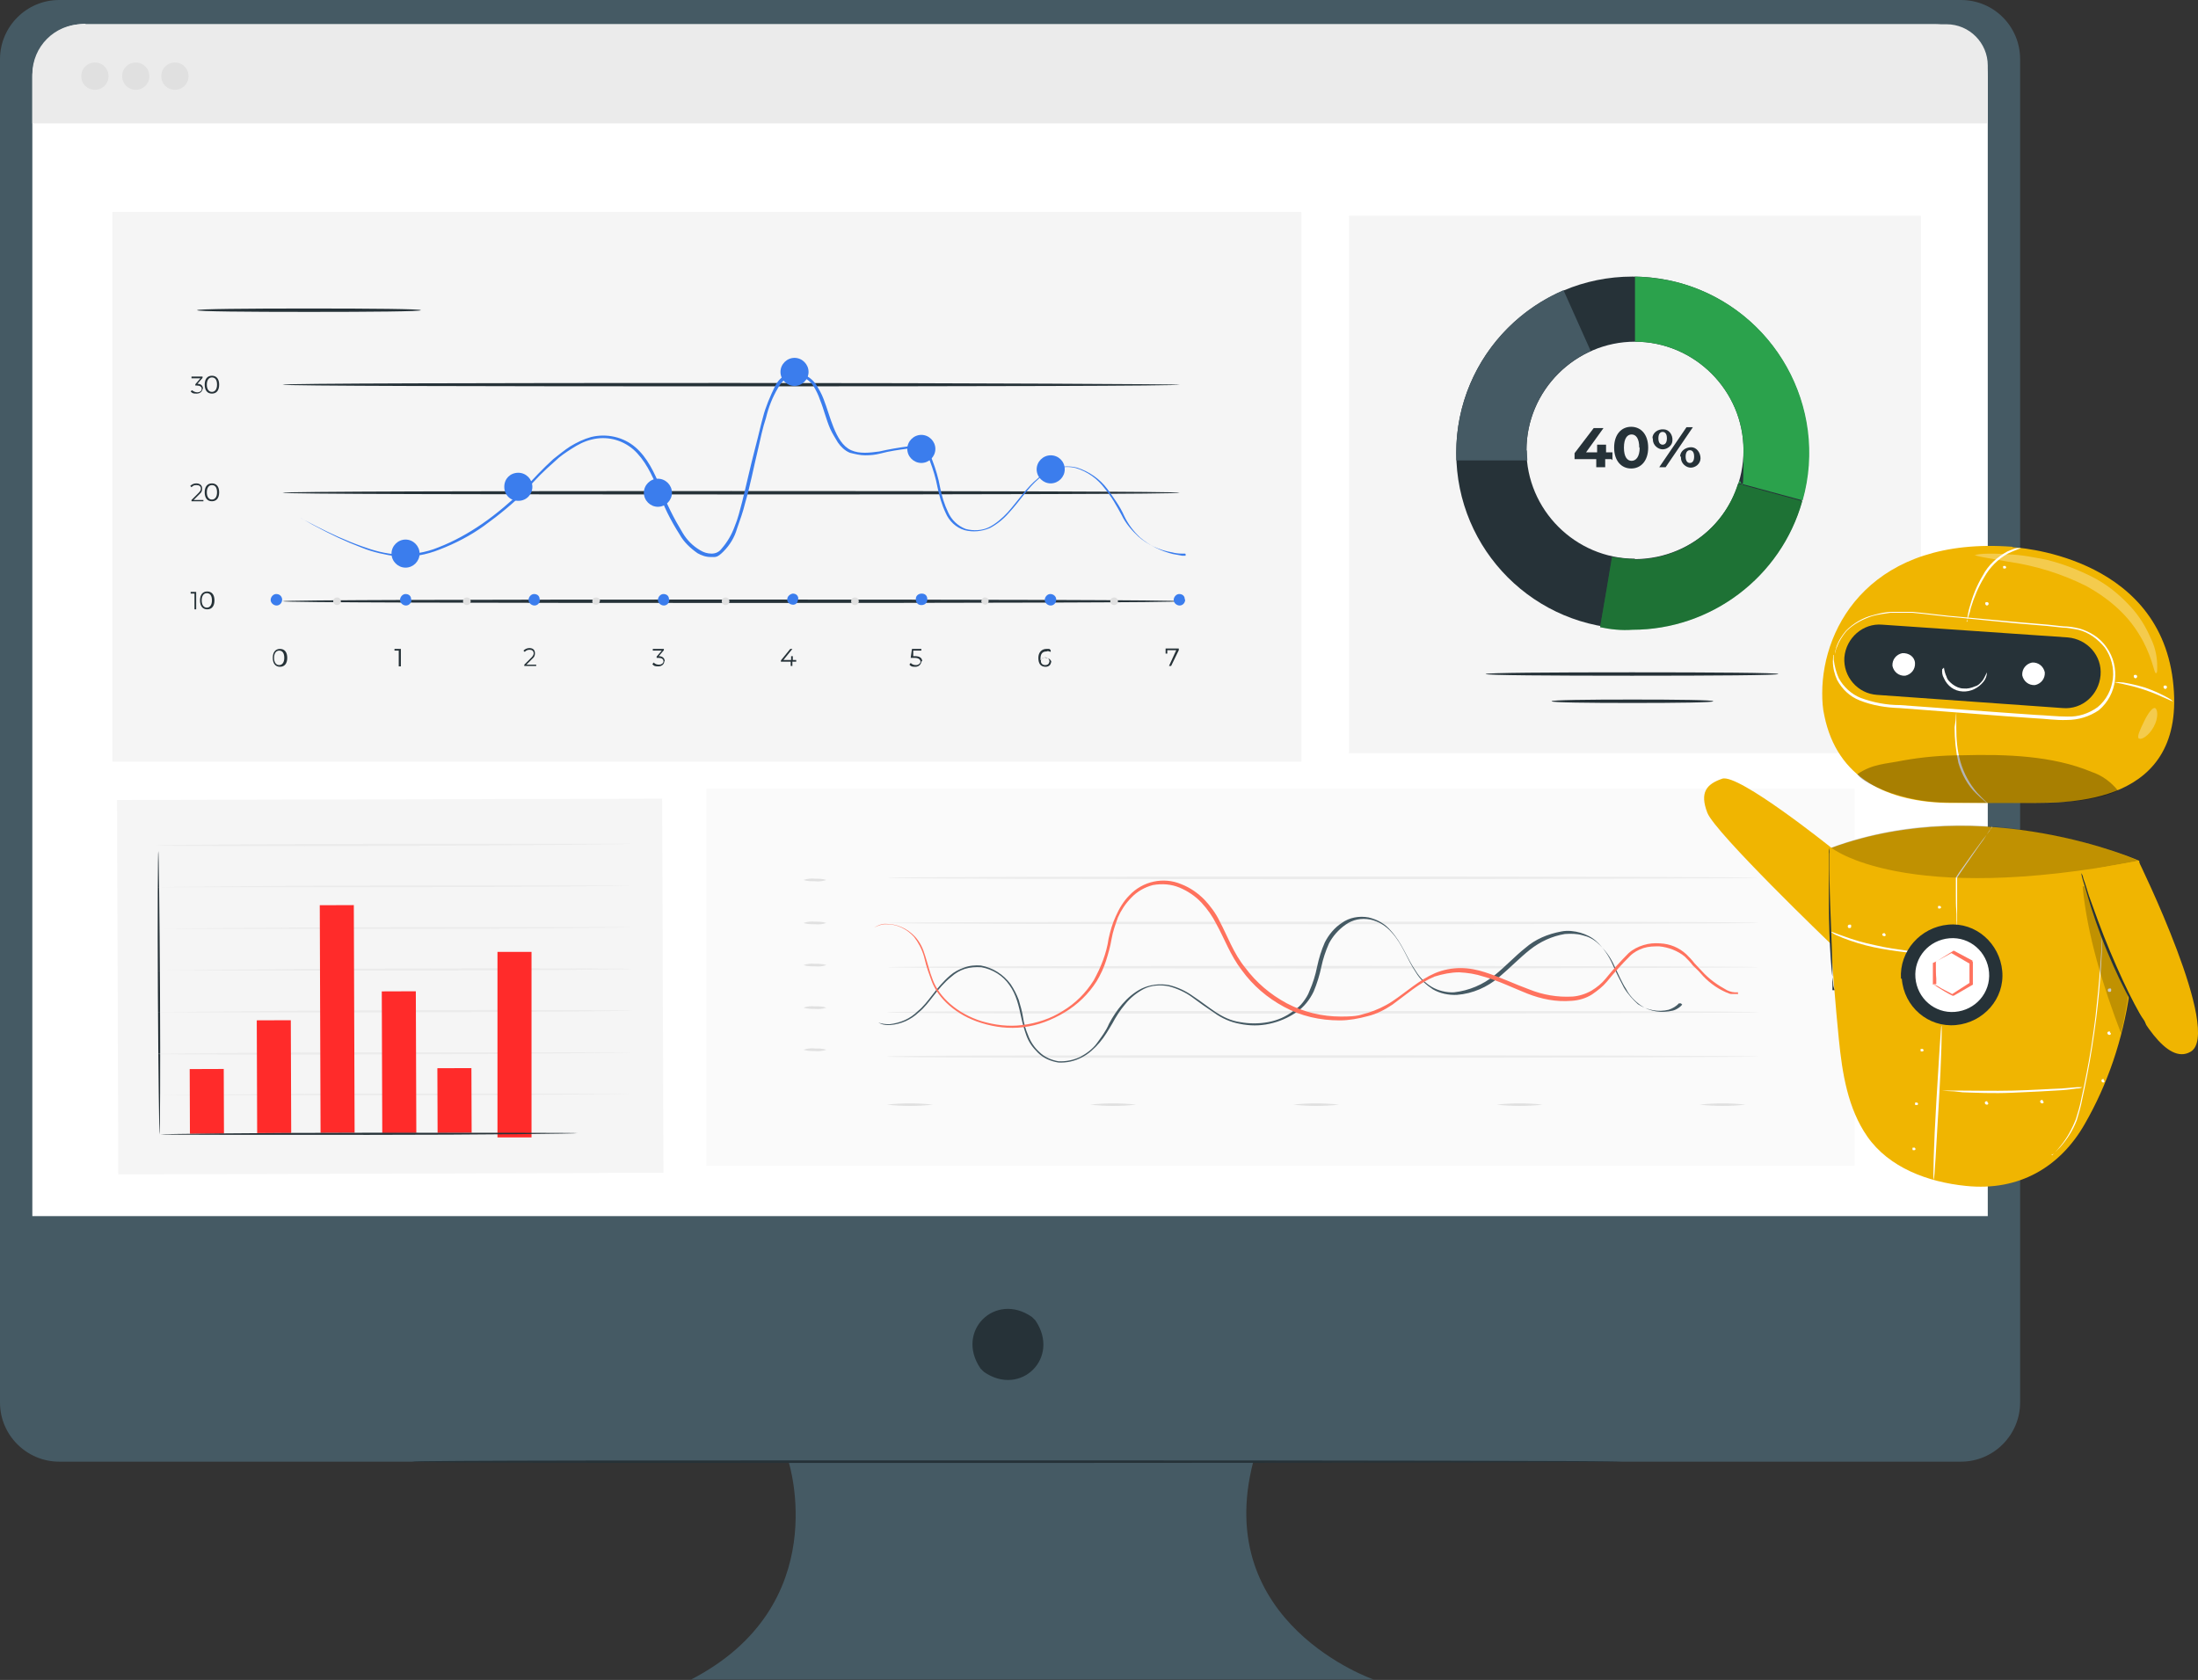 <svg xmlns="http://www.w3.org/2000/svg" id="Layer_1" viewBox="0 0 516.5 394.8"><rect x="0" y="0" width="516.5" height="394.8" fill="#333333" stroke="none"/><defs><style>      .st0 {        fill: #e0e0e0;      }      .st1 {        fill: #ff2b2a;      }      .st2 {        fill: #ebebeb;      }      .st3 {        fill: #ff725e;      }      .st4 {        fill: #263238;      }      .st5 {        fill: #fff;      }      .st6 {        fill: #fafafa;      }      .st7 {        opacity: .2;      }      .st8 {        opacity: .3;      }      .st9 {        fill: #f0b501;      }      .st10 {        fill: #3b7ded;      }      .st11 {        fill: #2ba24c;      }      .st12 {        fill: #f5f5f5;      }      .st13 {        fill: #455a64;      }    </style></defs><g id="Layer_11" data-name="Layer_1"><g id="freepik--Device--inject-5"><path class="st13" d="M460.8,0H13.9C6.2,0,0,6.3,0,13.9v315.7c0,7.7,6.3,13.9,13.9,13.9h171.4s10.9,33.7-22.9,51.2h160.4s-38.2-13.1-28.3-51.2h166.3c7.7,0,13.9-6.3,13.9-13.9V13.9C474.7,6.2,468.5,0,460.8,0Z"></path><path class="st4" d="M243.3,310.3c6,8.8-3.5,18.1-12.1,12.1-.3-.3-.5-.5-.8-.8-6-8.8,3.5-18.1,12.1-12.1.3.3.5.5.8.8Z"></path><path class="st5" d="M20.1,5.7h434.5c7,0,12.5,5.5,12.5,12.5h0v267.6H7.6V18.1c0-7,5.5-12.5,12.5-12.5h0Z"></path><path class="st2" d="M19.4,5.7h438c5.4,0,9.7,4.4,9.7,9.7h0v13.6H7.6v-11.5c0-6.6,5.3-11.8,11.7-11.8h.1Z"></path><path class="st0" d="M25.5,17.9c0,1.8-1.4,3.2-3.2,3.2s-3.2-1.4-3.2-3.2,1.4-3.2,3.2-3.2h0c1.8,0,3.2,1.4,3.2,3.2Z"></path><path class="st0" d="M35.1,17.9c0,1.8-1.4,3.2-3.2,3.2s-3.2-1.4-3.2-3.2,1.4-3.2,3.2-3.2h0c1.8,0,3.2,1.4,3.2,3.2s0,0,0,0Z"></path><path class="st0" d="M44.3,17.9c0,1.8-1.4,3.2-3.2,3.2s-3.2-1.4-3.2-3.2,1.4-3.2,3.2-3.2h0c1.8,0,3.2,1.4,3.2,3.2Z"></path><path class="st4" d="M381,343.5c0,.1-63.6.3-142.1.3s-142.1,0-142.1-.3,63.6-.3,142.1-.3,142.1.1,142.1.3Z"></path><polygon class="st12" points="155.6 187.7 27.5 188 27.8 276 134 275.7 148.4 275.6 155.9 275.6 155.6 187.7"></polygon><path class="st4" d="M37.5,266.6c-.1,0-.3-14.9-.4-33.3s0-33.3.1-33.3.3,14.9.4,33.3,0,33.3-.1,33.3Z"></path><path class="st2" d="M148.5,257c0,.1-25,.4-55.9.4h-55.9s25-.4,55.9-.4h55.9Z"></path><path class="st2" d="M148.5,247.3c0,.1-25,.4-55.9.5s-55.9,0-55.9-.1,25-.4,55.9-.4h55.9Z"></path><path class="st2" d="M148.5,237.5c0,.1-25,.4-55.9.4h-55.9s25-.4,55.9-.5c30.9-.1,55.9,0,55.9.1Z"></path><path class="st2" d="M148.5,227.7c0,.1-25,.4-55.9.4h-55.9s25-.4,55.9-.5c30.9-.1,55.9,0,55.9.1Z"></path><path class="st2" d="M148.4,217.9c0,.1-25,.4-55.9.4h-55.9s25-.4,55.9-.4h55.9Z"></path><path class="st2" d="M148.4,208.1c0,.1-25,.4-55.9.4h-55.9s25-.4,55.9-.4h55.9Z"></path><path class="st2" d="M148.4,198.3c0,.1-25,.4-55.9.5-30.9.1-55.9,0-55.9-.1s25-.4,55.9-.4h55.9Z"></path><rect class="st1" x="44.6" y="251.2" width="8" height="15.2" transform="translate(-.9 .2) rotate(-.2)"></rect><rect class="st1" x="102.8" y="251" width="8" height="15.2" transform="translate(-.9 .4) rotate(-.2)"></rect><rect class="st1" x="60.4" y="239.8" width="8" height="26.5" transform="translate(-.9 .2) rotate(-.2)"></rect><rect class="st1" x="89.8" y="233" width="8" height="33.3" transform="translate(-.9 .3) rotate(-.2)"></rect><rect class="st1" x="75.2" y="212.7" width="8" height="53.5" transform="translate(-.8 .3) rotate(-.2)"></rect><rect class="st1" x="116.9" y="223.7" width="8" height="43.6"></rect><path class="st4" d="M135.7,266.3c0,.1-22,.4-49,.4s-49,0-49-.1,22-.4,49-.4,49,0,49,.1Z"></path><polygon class="st12" points="26.4 49.8 26.4 179 233.7 179 252 179 305.8 179 305.8 49.8 26.4 49.8"></polygon><path class="st4" d="M46.1,139.1v4.1h-.4v-3.7h-.9v-.4h1.4-.1Z"></path><path class="st4" d="M47,141.1c0-1.3.6-2.1,1.7-2.1s1.7.8,1.7,2.1-.6,2.1-1.7,2.1-1.7-.8-1.7-2.1ZM49.8,141.1c0-1.2-.5-1.7-1.2-1.7s-1.2.6-1.2,1.7.5,1.7,1.2,1.7,1.2-.6,1.2-1.7h0Z"></path><path class="st4" d="M47.8,117.4v.4h-2.8v-.3l1.7-1.7c.5-.5.5-.8.5-1,0-.5-.4-.8-1-.8s-.8.1-1.2.5l-.3-.3c.4-.4.9-.6,1.4-.6.8,0,1.4.4,1.4,1.2s-.3,1-.6,1.3l-1.4,1.4h2.3Z"></path><path class="st4" d="M48.1,115.7c0-1.3.6-2.1,1.7-2.1s1.7.8,1.7,2.1-.6,2.1-1.7,2.1-1.7-.8-1.7-2.1ZM51,115.7c0-1.2-.5-1.7-1.2-1.7s-1.2.6-1.2,1.7.5,1.7,1.2,1.7,1.2-.6,1.2-1.7Z"></path><path class="st4" d="M47.6,91.3c0,.6-.5,1.2-1.4,1.2s-1-.1-1.4-.5l.3-.3c.4.3.8.5,1.3.5s1-.3,1-.8-.4-.8-1.2-.8h-.3v-.3l1.2-1.4h-2.1v-.4h2.6v.3l-1.2,1.4c.9,0,1.3.5,1.3,1.2h-.1Z"></path><path class="st4" d="M48.1,90.4c0-1.3.6-2.1,1.7-2.1s1.7.8,1.7,2.1-.6,2.1-1.7,2.1-1.7-.8-1.7-2.1ZM51,90.4c0-1.2-.5-1.7-1.2-1.7s-1.2.6-1.2,1.7.5,1.7,1.2,1.7,1.2-.6,1.2-1.7Z"></path><path class="st4" d="M64.1,154.6c0-1.3.6-2.1,1.7-2.1s1.7.8,1.7,2.1-.6,2.1-1.7,2.1-1.7-.8-1.7-2.1ZM66.8,154.6c0-1.2-.5-1.7-1.2-1.7s-1.2.6-1.2,1.7.5,1.7,1.2,1.7,1.2-.6,1.2-1.7Z"></path><path class="st4" d="M94.2,152.5v4.1h-.5v-3.7h-1v-.4h1.5Z"></path><path class="st4" d="M126,156.1v.4h-2.8v-.3l1.7-1.7c.5-.5.5-.8.5-1,0-.5-.4-.8-.9-.8s-.8.1-1.2.5l-.3-.3c.4-.4.9-.6,1.4-.6.8,0,1.3.4,1.3,1.2s-.3,1-.6,1.3l-1.4,1.4h2.3,0Z"></path><path class="st4" d="M156.1,155.4c0,.6-.5,1.2-1.4,1.2s-1-.1-1.4-.5l.3-.4c.4.4.8.5,1.3.5s1-.3,1-.8-.4-.8-1.2-.8h-.4v-.3l1.2-1.4h-2.1v-.4h2.6v.3l-1.2,1.4c.9,0,1.4.5,1.4,1.2h-.1Z"></path><path class="st4" d="M187,155.5h-.8v1h-.4v-1h-2.3v-.3l2.2-2.7h.5l-2.1,2.6h1.8v-.9h.4v.9h.8v.4h-.1Z"></path><path class="st4" d="M216.5,155.4c0,.6-.5,1.3-1.4,1.3s-1-.1-1.4-.5l.3-.4c.4.4.8.5,1.3.5s1-.4,1-.8-.3-.9-1.4-.9h-.9l.3-2.1h2.2v.4h-1.9v1.3c-.1,0,.4,0,.4,0,1.2,0,1.7.5,1.7,1.2h0Z"></path><path class="st4" d="M247,155.4c0,.8-.5,1.3-1.3,1.3h0c-1.2,0-1.7-.8-1.7-2.1s.8-2.1,1.9-2.1.6,0,1,.3v.4c-.4-.1-.6-.3-1-.1-.9,0-1.4.5-1.4,1.7v.4c.3-.5.8-.8,1.3-.6.6,0,1.3.5,1.3,1.2v-.3h-.1ZM246.6,155.4c0-.5-.4-.9-1-.9s-1,.3-1,.9h0c0,.5.4.9,1,.9s.9-.3,1-.8h0Z"></path><path class="st4" d="M277,152.5v.3l-1.8,3.7h-.5l1.7-3.7h-2.1v.8h-.4v-1.2h3.1Z"></path><path class="st4" d="M277.2,141.3c0,.3-47.2.4-105.4.4s-105.4-.1-105.4-.4,47.2-.4,105.4-.4,105.4.1,105.4.4Z"></path><path class="st4" d="M277.2,115.8c0,.3-47.2.4-105.4.4s-105.4-.1-105.4-.4,47.2-.4,105.4-.4,105.4.1,105.4.4Z"></path><path class="st4" d="M277.2,90.4c0,.3-47.2.4-105.4.4s-105.4-.1-105.4-.4,47.2-.4,105.4-.4,105.4.3,105.4.4Z"></path><path class="st10" d="M66.3,140.9c0,.8-.6,1.4-1.3,1.4s-1.4-.6-1.4-1.3.6-1.4,1.3-1.4h0c.8,0,1.3.5,1.4,1.2h0Z"></path><path class="st10" d="M96.7,140.9c0,.8-.6,1.4-1.3,1.4s-1.4-.6-1.4-1.3.6-1.4,1.3-1.4h0c.8,0,1.3.5,1.3,1.2h0c0,.1.1.1.1.1Z"></path><path class="st10" d="M126.9,140.9c0,.8-.6,1.4-1.3,1.4s-1.4-.6-1.4-1.3.6-1.4,1.3-1.4h0c.8,0,1.3.5,1.3,1.2h0c0,.1.1.1.1.1Z"></path><path class="st10" d="M157.3,140.9c0,.8-.6,1.4-1.3,1.4s-1.4-.6-1.4-1.3.6-1.4,1.3-1.4h0c.8,0,1.3.5,1.3,1.2h0c0,.1.1.1.1.1Z"></path><path class="st10" d="M187.5,140.9c0,.8-.6,1.3-1.3,1.2s-1.3-.6-1.2-1.3c0-.6.6-1.2,1.3-1.3.8,0,1.3.5,1.3,1.3h-.1Z"></path><path class="st10" d="M248.2,140.9c0,.8-.6,1.4-1.3,1.4s-1.4-.6-1.4-1.3.6-1.4,1.3-1.4h0c.8,0,1.4.6,1.4,1.3h0Z"></path><path class="st10" d="M217.9,140.9c0,.8-.6,1.3-1.4,1.3s-1.3-.6-1.3-1.4.6-1.3,1.4-1.3h0c.8,0,1.3.5,1.3,1.3h0Z"></path><path class="st10" d="M278.5,140.9c0,.8-.6,1.4-1.3,1.4s-1.4-.6-1.4-1.3.6-1.4,1.3-1.4h0c.8,0,1.3.5,1.3,1.2h0c0,.1.1.1.1.1Z"></path><path class="st0" d="M80.1,141.3c0,.5-.4.9-.9.9s-.9-.4-.9-.9.4-.9.9-.9.9.4.9.9h0Z"></path><path class="st0" d="M110.6,141.3c0,.5-.4.9-.9.9s-.9-.4-.9-.9.4-.9.9-.9.9.4.9.9h0Z"></path><path class="st0" d="M140.9,141.3c0,.5-.4.9-.9.8-.5,0-.9-.4-.8-.9,0-.5.4-.8.9-.8s.9.4.9.9h-.1Z"></path><path class="st0" d="M171.4,141.3c0,.5-.4.9-.9.9s-.9-.4-.9-.9.4-.9.9-.9.9.4.9.9h0Z"></path><path class="st0" d="M201.8,141.3c0,.5-.4.9-.9.9s-.9-.4-.9-.9.4-.9.9-.9.9.4.9.9h0Z"></path><path class="st0" d="M232.3,141.3c0,.5-.5.9-.9.8s-.9-.5-.8-.9.5-.9.9-.8h0c.5,0,.9.5.8.9Z"></path><path class="st0" d="M262.7,141.3c0,.5-.4.9-.9.9s-.9-.4-.9-.9.4-.9.9-.9.9.4.9.9h0Z"></path><path class="st10" d="M98.6,130.1c0,1.8-1.5,3.3-3.3,3.3s-3.3-1.5-3.3-3.3,1.5-3.3,3.3-3.3h0c1.8,0,3.3,1.5,3.3,3.3Z"></path><path class="st10" d="M125.1,114.4c0,1.8-1.4,3.3-3.3,3.3s-3.3-1.4-3.3-3.3,1.4-3.3,3.3-3.3h0c1.8,0,3.3,1.5,3.3,3.3Z"></path><path class="st10" d="M157.9,115.8c0,1.8-1.5,3.3-3.3,3.3s-3.3-1.5-3.3-3.3,1.5-3.3,3.3-3.3h0c1.8,0,3.3,1.5,3.3,3.3Z"></path><path class="st10" d="M190,87.4c0,1.8-1.5,3.3-3.3,3.3s-3.3-1.5-3.3-3.3,1.5-3.3,3.3-3.3h0c1.8,0,3.3,1.5,3.3,3.3Z"></path><path class="st10" d="M219.8,105.5c0,1.8-1.5,3.3-3.3,3.3s-3.3-1.5-3.3-3.3,1.5-3.3,3.3-3.3h0c1.8,0,3.3,1.5,3.3,3.3Z"></path><path class="st10" d="M250.2,110.3c0,1.8-1.5,3.3-3.3,3.3s-3.3-1.5-3.3-3.3,1.5-3.3,3.3-3.3h0c1.8,0,3.3,1.4,3.3,3.3h0Z"></path><path class="st10" d="M278.5,130.1h-.8c-.8,0-1.5-.1-2.3-.3-3-.5-5.7-1.8-7.9-3.7-1.5-1.4-3-3.1-3.9-5-1.2-2.2-2.4-4.4-4-6.3-1.7-2.3-4.1-4-6.8-4.8-1.5-.4-3.1-.3-4.5.1-1.5.5-3,1.3-4.2,2.4-2.6,2.2-4.5,5.3-7,8-1.3,1.5-2.8,2.7-4.5,3.6-1.9.8-4,1-5.9.5-2.1-.6-3.7-2.2-4.5-4.1-.9-1.9-1.5-4-1.9-6-.4-2.1-1-4.1-1.8-6.2-.4-.9-1-1.8-1.9-2.3-.9-.5-2.1-.6-3.1-.6-2.2.3-4.5.6-6.7,1.2-1.2.3-2.3.4-3.5.4s-2.4-.3-3.6-.6c-1.2-.5-2.1-1.4-2.8-2.4-.6-1-1.3-2.1-1.8-3.2-1-2.3-1.5-4.6-2.4-6.8-.4-1.2-.9-2.2-1.5-3.2s-1.5-1.7-2.6-2.2c-.3,0-.5-.1-.8-.3h-.9c-.5,0-1.2,0-1.7.3-1,.6-1.8,1.5-2.4,2.6-1.3,2.2-2.2,4.5-2.8,7-.8,2.4-1.3,4.9-1.9,7.5-1,4.1-1.8,8.4-3,12.5-.5,2.1-1.2,4-1.9,6-.6,2.1-1.7,3.9-3.2,5.4s-1.8,1.3-3,1.3-2.2-.4-3.1-.9c-1.7-1.2-3.2-2.6-4.2-4.4-2.1-3.3-3.9-6.8-5.1-10.6-1.4-3.5-3.1-7-5.8-9.4-2.7-2.3-6.3-3.2-9.8-2.3-1.7.4-3.2,1.2-4.6,2.1-1.4.9-2.8,1.8-4,3-2.4,2.1-4.8,4.4-6.7,6.8h0c-3.1,3.1-6.4,5.8-10,8.4-3.2,2.3-6.7,4.1-10.3,5.5-3.2,1.3-6.6,1.9-10,1.7-2.8-.4-5.7-1-8.4-2.1-3.7-1.4-7.3-3.1-10.8-5-1.2-.6-2.1-1.2-2.7-1.5s-.9-.5-.9-.5l.9.5,2.7,1.4c3.5,1.8,7.2,3.5,10.9,4.8,2.7,1,5.4,1.7,8.2,1.9,3.3.1,6.7-.4,9.8-1.7,3.6-1.4,7-3.3,10.2-5.5,3.5-2.4,6.8-5.3,9.9-8.2h0c2.1-2.4,4.4-4.8,6.8-7,1.3-1,2.6-2.1,4-3,1.5-.9,3.1-1.7,4.9-2.2,3.7-.9,7.6,0,10.4,2.4s4.5,6,6,9.7c1.3,3.6,3.1,7.1,5.1,10.4,1,1.7,2.4,3.1,4.1,4.1.8.5,1.7.8,2.7.8s1.8-.4,2.4-1.2c1.3-1.5,2.3-3.2,3-5.1.8-1.9,1.3-4,1.8-5.9,1-4,1.9-8.2,3-12.4s1.2-5,1.9-7.5c.6-2.4,1.7-4.9,2.8-7.2.6-1.2,1.5-2.2,2.7-2.8.6-.3,1.3-.5,2.1-.4h1c.3.1.6.3.9.4,1.3.5,2.3,1.4,3,2.4.6,1,1.3,2.2,1.7,3.3.9,2.3,1.5,4.6,2.4,6.8s2.1,4.4,4.1,5.3,4.4.6,6.6.3c2.2-.5,4.5-.9,6.8-1.2,1.2,0,2.3.1,3.5.6,1,.6,1.8,1.5,2.2,2.7.8,2.1,1.4,4.1,1.8,6.3.4,2.1,1,4,1.9,5.9.8,1.8,2.3,3.2,4.1,3.9,1.8.5,3.9.4,5.5-.4s3.1-2.1,4.4-3.5c2.4-2.7,4.4-5.8,7.1-8,1.3-1.2,2.8-1.9,4.4-2.4s3.2-.5,4.8-.1c2.8.9,5.3,2.6,7.1,5,1.5,2.1,3,4.1,4,6.4.9,1.9,2.2,3.6,3.7,5,2.2,1.9,4.9,3.2,7.7,3.9.8.1,1.5.3,2.2.4h.8v-.4h0Z"></path><path class="st4" d="M98.9,72.9c0,.3-11.7.4-26.3.4s-26.3-.1-26.3-.4,11.7-.4,26.3-.4,26.3.1,26.3.4Z"></path><polygon class="st12" points="317 50.7 317 177 332.2 177 353.3 177 451.4 177 451.4 50.7 317 50.7"></polygon><path class="st4" d="M383.6,65c-22.9,0-41.4,18.5-41.4,41.4s18.5,41.4,41.4,41.4,41.4-18.5,41.4-41.4-18.5-41.4-41.4-41.4h0ZM384.2,131.3c-14,0-25.5-11.5-25.5-25.5s11.5-25.5,25.5-25.5,25.5,11.5,25.5,25.5h0c0,14.2-11.3,25.5-25.5,25.6h0Z"></path><path class="st11" d="M384.2,65v15.3c14,0,25.5,11.5,25.5,25.5s-.4,5.3-1.2,7.7l15.1,4.1c6.2-22-6.7-44.9-28.8-51.1-3.5-.9-7-1.4-10.6-1.5h0Z"></path><path class="st13" d="M358.7,105.8c0-10,5.9-19.2,15.1-23.3l-6.4-14.3c-15.3,6.6-25.2,21.6-25.2,38.2v1.8h16.7c0-.8-.1-1.5-.1-2.3h0Z"></path><path class="st11" d="M384.2,131.4c-1.8,0-3.6-.3-5.4-.5-.6,3.7-1.8,10.8-2.8,16.5,2.4.5,5,.8,7.6.6,18.5,0,34.9-12.4,39.9-30.2l-15.1-4.1c-3.3,10.6-13.1,17.8-24.2,17.8h0Z"></path><g class="st8"><path d="M384.2,131.4c-1.8,0-3.6-.3-5.4-.5-.6,3.7-1.8,10.8-2.8,16.5,2.4.5,5,.8,7.6.6,18.5,0,34.9-12.4,39.9-30.2l-15.1-4.1c-3.3,10.6-13.1,17.8-24.2,17.8h0Z"></path></g><path class="st4" d="M378.7,107.9h-1.5v1.9h-2.1v-1.9h-5.1v-1.4l4.5-5.9h2.3l-4.1,5.7h2.6v-1.8h2.1v1.8h1.5v1.8h-.1Z"></path><path class="st4" d="M379.3,105.2c0-3.1,1.7-4.9,4-4.9s4,1.8,4,4.9-1.7,4.9-4,4.9-4-1.8-4-4.9ZM385.2,105.2c0-2.2-.8-3.1-1.8-3.1s-1.8.9-1.8,3.1.8,3.1,1.8,3.1,1.9-.9,1.9-3.1h-.1Z"></path><path class="st4" d="M388.3,103c0-1.3,1.3-2.2,2.6-2.1,1.3,0,2.2,1.3,2.1,2.6,0,1.2-1.2,2.1-2.3,2.1s-2.3-1-2.3-2.3v-.3h0ZM391.7,103c0-1-.4-1.5-1-1.5s-1,.5-1,1.5.4,1.5,1,1.5,1-.5,1-1.5h0ZM396.3,100.4h1.5l-6.4,9.4h-1.5l6.4-9.4ZM394.8,107.3c0-1.3,1.3-2.2,2.6-2.2s2.2,1.3,2.2,2.6-1.2,2.2-2.3,2.2-2.3-1-2.3-2.3v-.3h-.1ZM398.1,107.3c0-1-.4-1.5-1-1.5s-1,.5-1,1.5.4,1.5,1,1.5,1-.5,1-1.5h0Z"></path><path class="st4" d="M417.9,158.4c0,.3-15.3.4-34.4.4s-34.4-.1-34.4-.4,15.3-.4,34.4-.4,34.4.1,34.4.4Z"></path><path class="st4" d="M402.6,164.8c0,.3-8.5.4-19,.4s-19-.1-19-.4,8.5-.4,19-.4,19,.1,19,.4Z"></path><rect class="st6" x="166" y="185.3" width="269.8" height="88.7"></rect><path class="st2" d="M413.2,206.3c0,.1-45.8.3-102.3.3s-102.3-.1-102.3-.3,45.8-.3,102.3-.3,102.3.1,102.3.3Z"></path><path class="st2" d="M413.2,216.9c0,.1-45.8.3-102.3.3s-102.3-.1-102.3-.3,45.8-.3,102.3-.3,102.3,0,102.3.3Z"></path><path class="st2" d="M413.2,227.3c0,.1-45.8.3-102.3.3s-102.3-.1-102.3-.3,45.8-.3,102.3-.3,102.3.1,102.3.3Z"></path><path class="st2" d="M413.2,237.9c0,.1-45.8.3-102.3.3s-102.5,0-102.5-.3,45.8-.3,102.3-.3,102.5,0,102.5.3Z"></path><path class="st2" d="M413.2,248.3c0,.1-45.8.3-102.3.3s-102.5,0-102.5-.3,45.8-.3,102.3-.3,102.5.1,102.5.3Z"></path><path class="st13" d="M395.3,236.1l-.5.5c-.5.4-1.2.8-1.7.9-2.6.6-5.3.3-7.5-1.2-1.4-1-2.7-2.3-3.5-3.9-1-1.5-1.8-3.5-2.7-5.3-.9-2.1-2.3-4-4-5.5-1-.9-2.2-1.5-3.5-1.8-1.4-.4-2.8-.4-4.2-.3-3,.5-5.8,1.8-8.2,3.7s-4.6,4.2-7.2,6.4c-2.8,2.4-6.2,3.9-9.9,4.2-1.9.1-4-.3-5.7-1.3-1.5-1-3-2.3-4-4-2.1-3.1-3.1-6.6-5.7-9.4-1.3-1.5-3.1-2.6-5-3-2.1-.4-4.1,0-5.8,1.2s-3,2.7-3.9,4.4c-.8,1.8-1.4,3.6-1.8,5.5-.4,1.9-1,3.9-1.8,5.8-.9,1.9-2.3,3.7-4.1,4.9-1.9,1.3-4,2.2-6.3,2.7-2.3.5-4.6.5-7,0-2.2-.4-4.2-1.3-6-2.6-1.8-1.2-3.5-2.4-5.1-3.6s-3.6-2.1-5.5-2.6c-1.9-.4-4.1-.3-5.9.6-1.7.9-3.2,2.1-4.4,3.6-1.2,1.4-2.2,3-3,4.5-.9,1.5-1.8,3.1-3,4.5-1.2,1.4-2.6,2.7-4.2,3.5-1.7.9-3.6,1.3-5.5,1.2-1.8-.3-3.5-1-4.8-2.3s-2.1-2.4-2.7-4c-.5-1.4-.9-2.8-1.2-4.2-.6-2.8-1.2-5.5-2.8-7.7-1.5-2.2-3.9-3.7-6.6-4.2-1.3-.1-2.6,0-3.9.4-1.2.4-2.2,1-3.1,1.8-3.5,2.8-5.1,6.3-7.7,8.4-1.9,1.8-4.2,2.8-6.8,3-.6,0-1.4,0-2.1-.3l-.6-.3c.8.3,1.7.4,2.6.4,2.6-.3,4.9-1.3,6.7-3.1,2.4-1.9,4.1-5.4,7.6-8.4.9-.8,2.1-1.4,3.2-1.8,1.3-.5,2.7-.6,4-.5,2.8.5,5.3,2.1,7,4.4.8,1.2,1.4,2.4,1.9,3.7.4,1.4.8,2.7,1,4.1s.6,2.8,1.2,4.2c.5,1.4,1.4,2.8,2.6,3.9,1.2,1.2,2.8,1.9,4.5,2.2,1.8.1,3.6-.3,5.1-1,1.5-.8,3-1.9,4-3.3s2.1-2.8,2.8-4.5c.9-1.7,1.9-3.2,3.1-4.6,1.3-1.5,2.8-2.8,4.6-3.7,1.9-.9,4.2-1.2,6.4-.8,2.1.5,4,1.4,5.8,2.7,1.8,1.2,3.3,2.4,5.1,3.6s3.7,2.1,5.8,2.4c2.2.4,4.4.4,6.6,0,2.2-.4,4.2-1.3,5.9-2.6.9-.6,1.7-1.3,2.3-2.1s1.2-1.7,1.5-2.6c.8-1.8,1.4-3.7,1.8-5.7.4-1.9,1-3.9,1.8-5.7.9-1.8,2.3-3.5,4-4.6,1.8-1.3,4.1-1.7,6.3-1.3,2.1.5,3.9,1.5,5.3,3.2,2.7,3,3.7,6.4,5.8,9.4.9,1.5,2.2,2.8,3.7,3.7,1.5.9,3.5,1.4,5.3,1.3,3.5-.4,6.8-1.8,9.5-4,2.6-2.1,4.8-4.5,7.2-6.4,2.4-2.1,5.3-3.3,8.5-3.9,1.5-.3,3.1-.1,4.5.3,1.3.4,2.6,1,3.6,1.9,1.7,1.5,3.1,3.6,4,5.7.8,1.8,1.7,3.6,2.6,5.3.9,1.5,2.1,2.8,3.3,3.9,2.2,1.4,4.8,1.9,7.2,1.3.9-.3,1.8-.8,2.4-1.5h.5,0Z"></path><path class="st3" d="M408.3,233.6h-1.5c-.4,0-.8-.3-1.2-.4-2.3-1-4.4-2.6-6-4.5-.5-.6-1.2-1.2-1.8-1.8-.6-.8-1.2-1.4-1.9-2.1-1.7-1.4-3.9-2.2-6-2.4-1.3,0-2.4,0-3.7.4-1.2.4-2.3,1-3.2,1.9-1.9,1.9-3.7,3.9-5.4,6-1,1.2-2.2,2.1-3.5,3-1.4.9-3.1,1.4-4.8,1.5-3.6.3-7.1-.4-10.4-1.7-3.3-1.3-6.7-3-10.3-4-1.8-.6-3.7-.9-5.7-1-1.9,0-3.9.4-5.8,1-3.6,1.5-6.6,4.2-9.9,6.6-1.8,1.2-3.7,2.2-5.8,2.7-2.2.6-4.4,1-6.6,1-4.6,0-9.1-1-13.1-3.2-3.9-2.1-7.3-5-9.9-8.6-2.7-3.5-4.1-7.5-6-10.9-.9-1.8-2.1-3.5-3.5-5-1.4-1.5-3.2-2.7-5.1-3.5s-4.1-1-6.3-.6c-1.9.5-3.7,1.5-5.1,3-1.3,1.3-2.4,3-3.1,4.6-.6,1.7-1.2,3.3-1.5,5.1s-.8,3.5-1.3,5.1-1.3,3.3-2.2,4.8c-1.9,3-4.5,5.5-7.5,7.3-3,1.8-6.3,3.1-9.8,3.5-3.3.4-6.6,0-9.8-1-5.9-1.8-10.2-5.8-11.7-9.9s-1.3-4-1.8-5.8c-.5-1.7-1.3-3.2-2.3-4.5-1.7-1.9-4.1-3.1-6.8-3-.9,0-1.8.4-2.6.8.8-.5,1.7-.9,2.6-.9,2.7,0,5.1,1,7,3,1.2,1.3,1.9,2.8,2.4,4.5.6,1.8,1,3.7,1.8,5.7,1.5,4,5.7,7.9,11.5,9.7,3.1.9,6.3,1.3,9.5.9,3.3-.4,6.7-1.5,9.5-3.3,3-1.8,5.4-4.2,7.3-7.2,1.7-3.1,3-6.3,3.5-9.8.4-1.8.9-3.6,1.7-5.3.8-1.8,1.8-3.5,3.2-4.9,3.1-3.3,8-4.4,12.2-2.6,2.1.8,3.9,2.1,5.4,3.6,1.4,1.5,2.7,3.2,3.6,5.1,1.9,3.6,3.3,7.6,6,10.9,2.6,3.5,5.9,6.3,9.8,8.4,4,2.1,8.4,3.1,12.7,3.1s4.4-.4,6.4-.9c1.9-.6,3.9-1.5,5.7-2.7,3.3-2.2,6.3-5,10-6.6,1.9-.8,4-1.2,6-1.2s4,.4,5.8,1c3.7,1.2,7,2.8,10.3,4,3.2,1.3,6.7,1.9,10.2,1.7,1.5-.1,3.1-.6,4.5-1.4,1.3-.8,2.4-1.7,3.3-2.8,1.7-2.1,3.5-4.1,5.4-6,1-.9,2.2-1.5,3.5-1.9s2.6-.5,3.9-.4c2.3.1,4.5,1,6.2,2.6.6.6,1.3,1.3,1.9,2.1.6.6,1.2,1.3,1.7,1.8,1.7,1.9,3.7,3.3,5.9,4.5.8.4,1.7.6,2.6.5v.5h0Z"></path><path class="st0" d="M194.2,206.8c-.9.3-1.8.4-2.7.3-.9,0-1.8,0-2.7-.3.9-.3,1.8-.4,2.7-.3.9,0,1.8,0,2.7.3Z"></path><path class="st0" d="M194.2,216.9c-.9.3-1.8.4-2.7.3-.9,0-1.8,0-2.7-.3.9-.3,1.8-.4,2.7-.3.9,0,1.8,0,2.7.3Z"></path><path class="st0" d="M194.2,226.8c-.9.3-1.8.4-2.7.3-.9,0-1.8,0-2.7-.3.9-.3,1.8-.4,2.7-.3.9,0,1.8,0,2.7.3Z"></path><path class="st0" d="M194.2,236.8c-.9.3-1.8.4-2.7.3-.9,0-1.8,0-2.7-.3.9-.3,1.8-.4,2.7-.3.9,0,1.8,0,2.7.3Z"></path><path class="st0" d="M194.2,246.7c-.9.3-1.8.4-2.7.3-.9,0-1.8,0-2.7-.3.9-.3,1.8-.4,2.7-.3.9,0,1.8,0,2.7.3Z"></path><path class="st0" d="M219.2,259.6c-3.6.4-7.2.4-10.8,0,3.6-.4,7.2-.4,10.8,0Z"></path><path class="st0" d="M267,259.6c-3.6.4-7.2.4-10.8,0,3.6-.4,7.2-.4,10.8,0Z"></path><path class="st0" d="M314.7,259.6c-3.6.4-7.2.4-10.8,0,3.6-.4,7.2-.4,10.8,0Z"></path><path class="st0" d="M362.5,259.6c-3.6.4-7.2.4-10.8,0,3.6-.4,7.2-.4,10.8,0Z"></path><path class="st0" d="M410.2,259.6c-3.6.4-7.2.4-10.8,0,3.6-.4,7.2-.4,10.8,0Z"></path></g><g id="freepik--Robot--inject-5"><path class="st9" d="M472.9,128.6s34.1,1.5,37.7,31.3c3.6,29.7-25.1,28.7-33.5,28.8h-18.4c-15.1,0-27-5.8-30-20.5-.4-1.7-.5-3.5-.5-5.3,0-16.1,12-36.9,44.7-34.4h0Z"></path><path class="st4" d="M441.1,163.3l43.6,3.1c4.6.4,8.5-3.1,8.9-7.7h0c.4-4.6-3.1-8.5-7.7-8.9h0l-43.6-3c-4.5-.4-8.5,3.1-8.9,7.7h0c-.3,4.5,3.1,8.5,7.7,8.8Z"></path><path class="st5" d="M475.2,158.7c.3,1.4,1.5,2.4,3,2.3,1.4-.3,2.4-1.5,2.3-3-.3-1.4-1.5-2.4-3-2.3-1.4.3-2.4,1.5-2.3,3h0Z"></path><path class="st5" d="M444.7,156.5c.3,1.4,1.5,2.4,3,2.3,1.4-.3,2.4-1.5,2.3-3s-1.5-2.4-3-2.3h0c-1.4.3-2.4,1.5-2.3,3Z"></path><path class="st5" d="M462.1,146.1c.4-1,.8-2.1,1-3.2.8-2.6,1.8-5,3.2-7.3,1.3-2.3,3.2-4.2,5.5-5.5,1-.5,2.1-.9,3.1-1.3h-.9c-.8.1-1.5.5-2.3.8-2.4,1.3-4.5,3.2-5.8,5.7-1.4,2.3-2.4,4.9-3.1,7.5-.3,1-.4,1.8-.5,2.4v.9h-.3,0Z"></path><path class="st5" d="M467,188.7s-1-.9-2.4-2.4c-1.8-2.1-3.1-4.5-3.9-7.2s-1-5.4-1-8.2v-3.5c0,.3-.1.6-.1.9,0,.6-.1,1.4-.3,2.6,0,2.8.3,5.7.9,8.4.8,2.7,2.2,5.3,4.2,7.2.6.6,1.3,1.2,1.9,1.7.4.4.6.5.8.5h-.1Z"></path><g class="st8"><path d="M436.5,181.9c3.6-2.4,6.3-2.3,10.8-3.2,4.5-.8,9.1-1.2,13.6-1.2,10.6-.3,21.5.1,30.6,3.9,2.4.8,4.5,2.3,6.2,4.4,0,0-4.4,2.4-13.4,2.7-8.6.4-26.6.1-26.6.1-5.1,0-10.2-1-14.9-2.8-5.7-2.4-6.2-3.7-6.2-3.7h-.1Z"></path></g><path class="st5" d="M430.8,153.9c0,.5-.1,1-.1,1.5,0,1.5.4,3.1,1,4.4,1.2,2.2,3,3.9,5.3,4.8,3,1.2,6.2,1.7,9.4,1.8l24.7,1.9,7.1.5c2.4.1,4.9.5,7.5.4,2.7,0,5.3-.8,7.5-2.3,4.4-3.7,5.1-10.2,1.8-14.8-1.5-2.2-3.9-3.7-6.4-4.4-1.3-.3-2.4-.5-3.7-.5l-3.7-.4-7.1-.6-13.1-1.2c-4.1-.3-8-.9-11.5-1.2h-5c-1.5,0-3,.4-4.5.8-2.3.6-4.5,1.9-6.2,3.6-1,1.2-1.8,2.4-2.3,3.9,0,.4-.3.8-.3,1.2v.4s0-.5.4-1.5c.5-1.4,1.3-2.7,2.3-3.9,1.7-1.7,3.9-2.8,6-3.5,1.4-.4,3-.6,4.4-.8h5c3.5.3,7.3.9,11.5,1.2l13.1,1.3,7.1.6,3.7.4c1.3,0,2.4.3,3.7.5,2.4.6,4.6,2.2,6.2,4.2,1.5,2.1,2.2,4.8,1.9,7.3s-1.5,5-3.6,6.7c-2.1,1.5-4.5,2.3-7.1,2.2-2.4,0-5-.3-7.5-.4l-7.1-.5-24.7-1.8c-3.2,0-6.3-.6-9.3-1.7-2.2-.9-4-2.6-5.1-4.6-.6-1.3-1-2.8-1.2-4.4v-1.5.4h-.1Z"></path><path class="st5" d="M510.7,164.9c-.5-.5-1.2-.9-1.8-1.2-1.5-.8-3.1-1.5-4.8-2.1-1.7-.5-3.3-.9-5.1-1.2-.8-.1-1.4-.1-2.2-.1,0,.1,3.2.5,7.1,1.8s6.8,3,6.8,2.7h0Z"></path><path class="st5" d="M471.2,133c-.3,0-.5,0-.5.1s0,.5.1.5h.4c.3-.1.3-.4,0-.6h0"></path><path class="st5" d="M467,141.5c-.3,0-.5,0-.5.3h0c0,.4.3.5.4.5.3,0,.4-.3.4-.4s0-.3-.3-.4"></path><path class="st5" d="M501.9,158.6c-.3,0-.5,0-.5.3h0c0,.4.3.5.4.5.3,0,.4-.3.4-.4s0-.3-.3-.4"></path><path class="st5" d="M508.9,161.1c-.3,0-.5,0-.5.3h0c0,.4.3.5.4.5.3,0,.4-.3.4-.4s0-.3-.3-.4"></path><g class="st8"><path class="st5" d="M463.9,130.3c0,.4,3.1.8,8,1.7,6.3.9,12.5,2.8,18.3,5.7,3.1,1.7,5.9,3.7,8.4,6.2,2.1,2.1,3.7,4.4,5,6.8,2.3,4.4,2.6,7.5,3,7.5s.3-.8.3-2.3c-.1-2.1-.6-4.1-1.5-5.9-1.2-2.8-2.8-5.4-5-7.7-2.6-2.8-5.5-5.1-8.9-6.8s-6.8-3-10.4-3.9c-3-.6-5.9-1.2-8.9-1.3-5.1-.4-8.2-.1-8.2.3h.1Z"></path></g><g class="st8"><path class="st5" d="M502.6,173.5c.5.5,2.3-.5,3.5-2.7s.9-4.2.3-4.4-1.7,1.3-2.6,3.2-1.7,3.5-1.2,4h0Z"></path></g><path class="st5" d="M456.4,157.2c-.1.8,0,1.5.4,2.2.8,1.8,2.4,3,4.4,3.1,1.9.1,3.7-.8,4.9-2.3.5-.6.8-1.4.8-2.2-.3.6-.6,1.3-1,1.9-.5.6-1,1.2-1.8,1.4-.9.4-1.8.6-2.7.5-.9,0-1.8-.4-2.6-1-.6-.5-1.2-1-1.4-1.8-.3-.6-.5-1.4-.6-2.1l-.3.3h0Z"></path><path class="st9" d="M430.3,199.2c-1.9.8.3,30,1.8,45,.8,8,2.1,16.3,6.7,22.9,5.1,7.3,14.2,10.7,23.2,11.6,12.5,1.3,22.1-4.5,27.8-14.4,5.5-9.5,9-20,10.6-30.9,1.5-12.4,2.6-20.3,2.3-31.1,0,0-36.2-16.2-72.2-3.1h-.1Z"></path><path class="st5" d="M480,258.5c-.3,0-.5,0-.6.3h0c0,.4.3.5.5.5h.1c.3-.1.3-.4,0-.6h0"></path><path class="st5" d="M467,258.8c-.3,0-.5,0-.6.3h0c0,.4.3.5.5.5h.1c.3-.1.3-.4,0-.6h0"></path><path class="st5" d="M451.8,246.5c-.3,0-.5,0-.5.1s0,.5.1.5h.4c.3-.1.3-.4,0-.6h0"></path><path class="st5" d="M455.9,212.9c-.3,0-.5,0-.5.1s0,.5.1.5h.4c.3-.1.3-.4,0-.6h0"></path><path class="st5" d="M442.9,219.3c-.3,0-.5,0-.6.3h0c0,.3.3.4.5.4h.1c.3-.1.3-.4,0-.6h0"></path><path class="st5" d="M494.4,253.6c-.3,0-.5,0-.6.3h0c0,.4.3.5.5.5h0c.3-.1.3-.4,0-.6h0"></path><path class="st5" d="M495.8,242.4c-.3,0-.5,0-.6.3h0c0,.4.3.5.5.5h.1c.3-.1.3-.4,0-.6h0"></path><path class="st5" d="M495.9,232.3c-.3,0-.5,0-.6.3h0c0,.4.1.5.4.5s.4-.1.4-.4,0-.3-.1-.4"></path><path class="st5" d="M496.2,221.6c-.3,0-.5,0-.6.3h0c0,.4.1.5.4.5s.4-.1.4-.4,0-.3-.1-.4"></path><path class="st5" d="M434.8,217.3c-.3,0-.5,0-.6.3h0c0,.4.1.5.4.5s.4-.1.4-.4,0-.3-.1-.4"></path><path class="st5" d="M450.5,259.1c-.3,0-.5,0-.5.1s0,.5.1.5h.4c.3-.1.3-.4,0-.6h0"></path><path class="st5" d="M449.9,269.7c-.3,0-.5,0-.5.1s0,.5.1.5h.4c.3-.1.3-.4,0-.6h0"></path><path class="st5" d="M482.2,271.5c.1-.1.4-.3.5-.5l1.4-1.4c1.7-1.9,3-4,3.9-6.3.5-1.7,1-3.3,1.3-5,.4-1.8.8-3.7,1.2-5.8.8-4.1,1.5-8.6,2.1-13.3,1-8.1,1.5-16.2,1.5-24.5v-10.2,10.2c-.1,8.1-.8,16.2-1.7,24.3-.6,4.8-1.3,9.3-2.1,13.3-.4,2.1-.8,4-1.2,5.8-.3,1.7-.8,3.3-1.3,4.9-.9,2.3-2.1,4.5-3.6,6.3-.5.6-1,1.2-1.3,1.5l-.5.5h-.3Z"></path><path class="st5" d="M456.2,241c-.1,0-.6,8.1-1.2,18.1s-.8,18.1-.6,18.1.6-8.1,1.2-18.1.8-18.1.6-18.1Z"></path><path class="st5" d="M468.1,194.5c-.3.3-.5.5-.6.8-.4.5-1,1.3-1.7,2.2-1.4,1.9-3.3,4.5-5.4,7.5l-.8,1.2h0v.5h0v3.2c0,1.5,0,3,.1,4.1s0,2.2.1,2.8c0,.4,0,.6.1,1v-11.1h0v-.3s0-.1.1-.3l.8-1.2c2.1-3,3.9-5.7,5.3-7.6.6-1,1.2-1.8,1.5-2.3.3-.3.4-.5.5-.9v.3h-.1Z"></path><path class="st5" d="M456.4,256.3c.4,0,.9.1,1.3.1.8,0,2.1.1,3.5.3,3,.1,7.1.3,11.7.1s8.6-.4,11.6-.6c1.5-.1,2.7-.3,3.5-.4.4,0,.9,0,1.3-.3h-1.3l-3.5.3c-3,.1-7.1.4-11.6.5s-8.6,0-11.6,0h-5,.1Z"></path><path class="st5" d="M430,218.9s.3.1.8.5c.6.4,1.4.6,2.2,1,2.3.9,4.9,1.7,7.3,2.2,2.4.5,5,.9,7.6,1.2,1,0,2.1.1,3.2,0-1-.3-2.1-.4-3.1-.4-1.9-.3-4.6-.6-7.5-1.3-2.4-.5-4.9-1.2-7.3-2.1-1.8-.6-3-1.2-3-1h-.3Z"></path><path class="st4" d="M446.9,230c.5,6.6,6.2,11.5,12.7,10.9s11.5-6.2,10.9-12.7-6.2-11.5-12.7-10.9-11.5,6.2-11.1,12.7h.1Z"></path><path class="st5" d="M450.1,229.8c.4,4.8,4.5,8.4,9.3,8s8.4-4.5,8-9.3-4.5-8.4-9.3-8h0c-4.8.4-8.4,4.5-8,9.3Z"></path><path class="st3" d="M454.2,231.4v-5.1h0c0,.1,4.5-2.4,4.5-2.4h-.3l4.5,2.6c0,.3-.1-.3-.1-.3h0v5.1-.3l-4.2,2.7h.3c-1.4-.8-2.6-1.3-3.3-1.8-.4-.3-.9-.4-1.3-.6.4.3.8.5,1.2.8.8.5,1.9,1.2,3.3,1.9h.3l4.5-2.6h0v-5.3h0s-.3-.4,0-.3l-4.5-2.4h0l-4.2,2.6h0c0,1.8,0,3.1.1,4v1.3h-.6Z"></path><g class="st7"><path d="M502.5,202.3s-36.2-16.5-72.2-3.1c0,0,16.9,13.8,72.2,3.1Z"></path></g><path class="st9" d="M430.3,199.2s-21.8-17.5-25.6-16.2-5.3,3.3-3.5,8,29.1,30.9,29.1,30.9v-22.8h0Z"></path><path class="st4" d="M431.1,232.7c-.1-.4-.3-.9-.3-1.3,0-.8-.3-2.1-.4-3.6-.3-3.1-.5-7.2-.6-11.8s0-8.9,0-11.8v-3.6c0-.4,0-.9.1-1.3,0,.4.1.9,0,1.3v3.6c0,3.2.1,7.3.3,11.8s.3,8.6.4,11.8v4.9h.5Z"></path><g class="st7"><path d="M489.4,208.3c1,11.3,4.9,23.8,9,34.5.8-3.2,1.3-6.4,1.8-9.3-.5-3.2-2.6-7.6-3.9-10.7-2.2-4.9-4.2-9.7-6.4-14.5"></path></g><path class="st9" d="M502.5,202.3s20,40.7,12.2,44.9c-10.9,6.2-26-42.3-26-42.3l7.1-1.4,6.7-1.2Z"></path><path class="st4" d="M504.3,241c-.4-.4-.6-.8-.9-1.3-.5-.8-1.3-2.1-2.2-3.6-2.3-4-4.2-8.1-6-12.4-2.1-5-3.6-9.7-4.6-13-.5-1.7-.9-3.1-1.2-4-.1-.5-.3-1-.3-1.5.3.5.4.9.5,1.4.4,1,.8,2.4,1.3,4,1.2,3.3,2.8,7.9,4.9,12.9s4.1,9.3,5.8,12.5c.8,1.5,1.5,2.8,2.1,3.6.3.4.5.9.6,1.4h0Z"></path></g></g></svg>